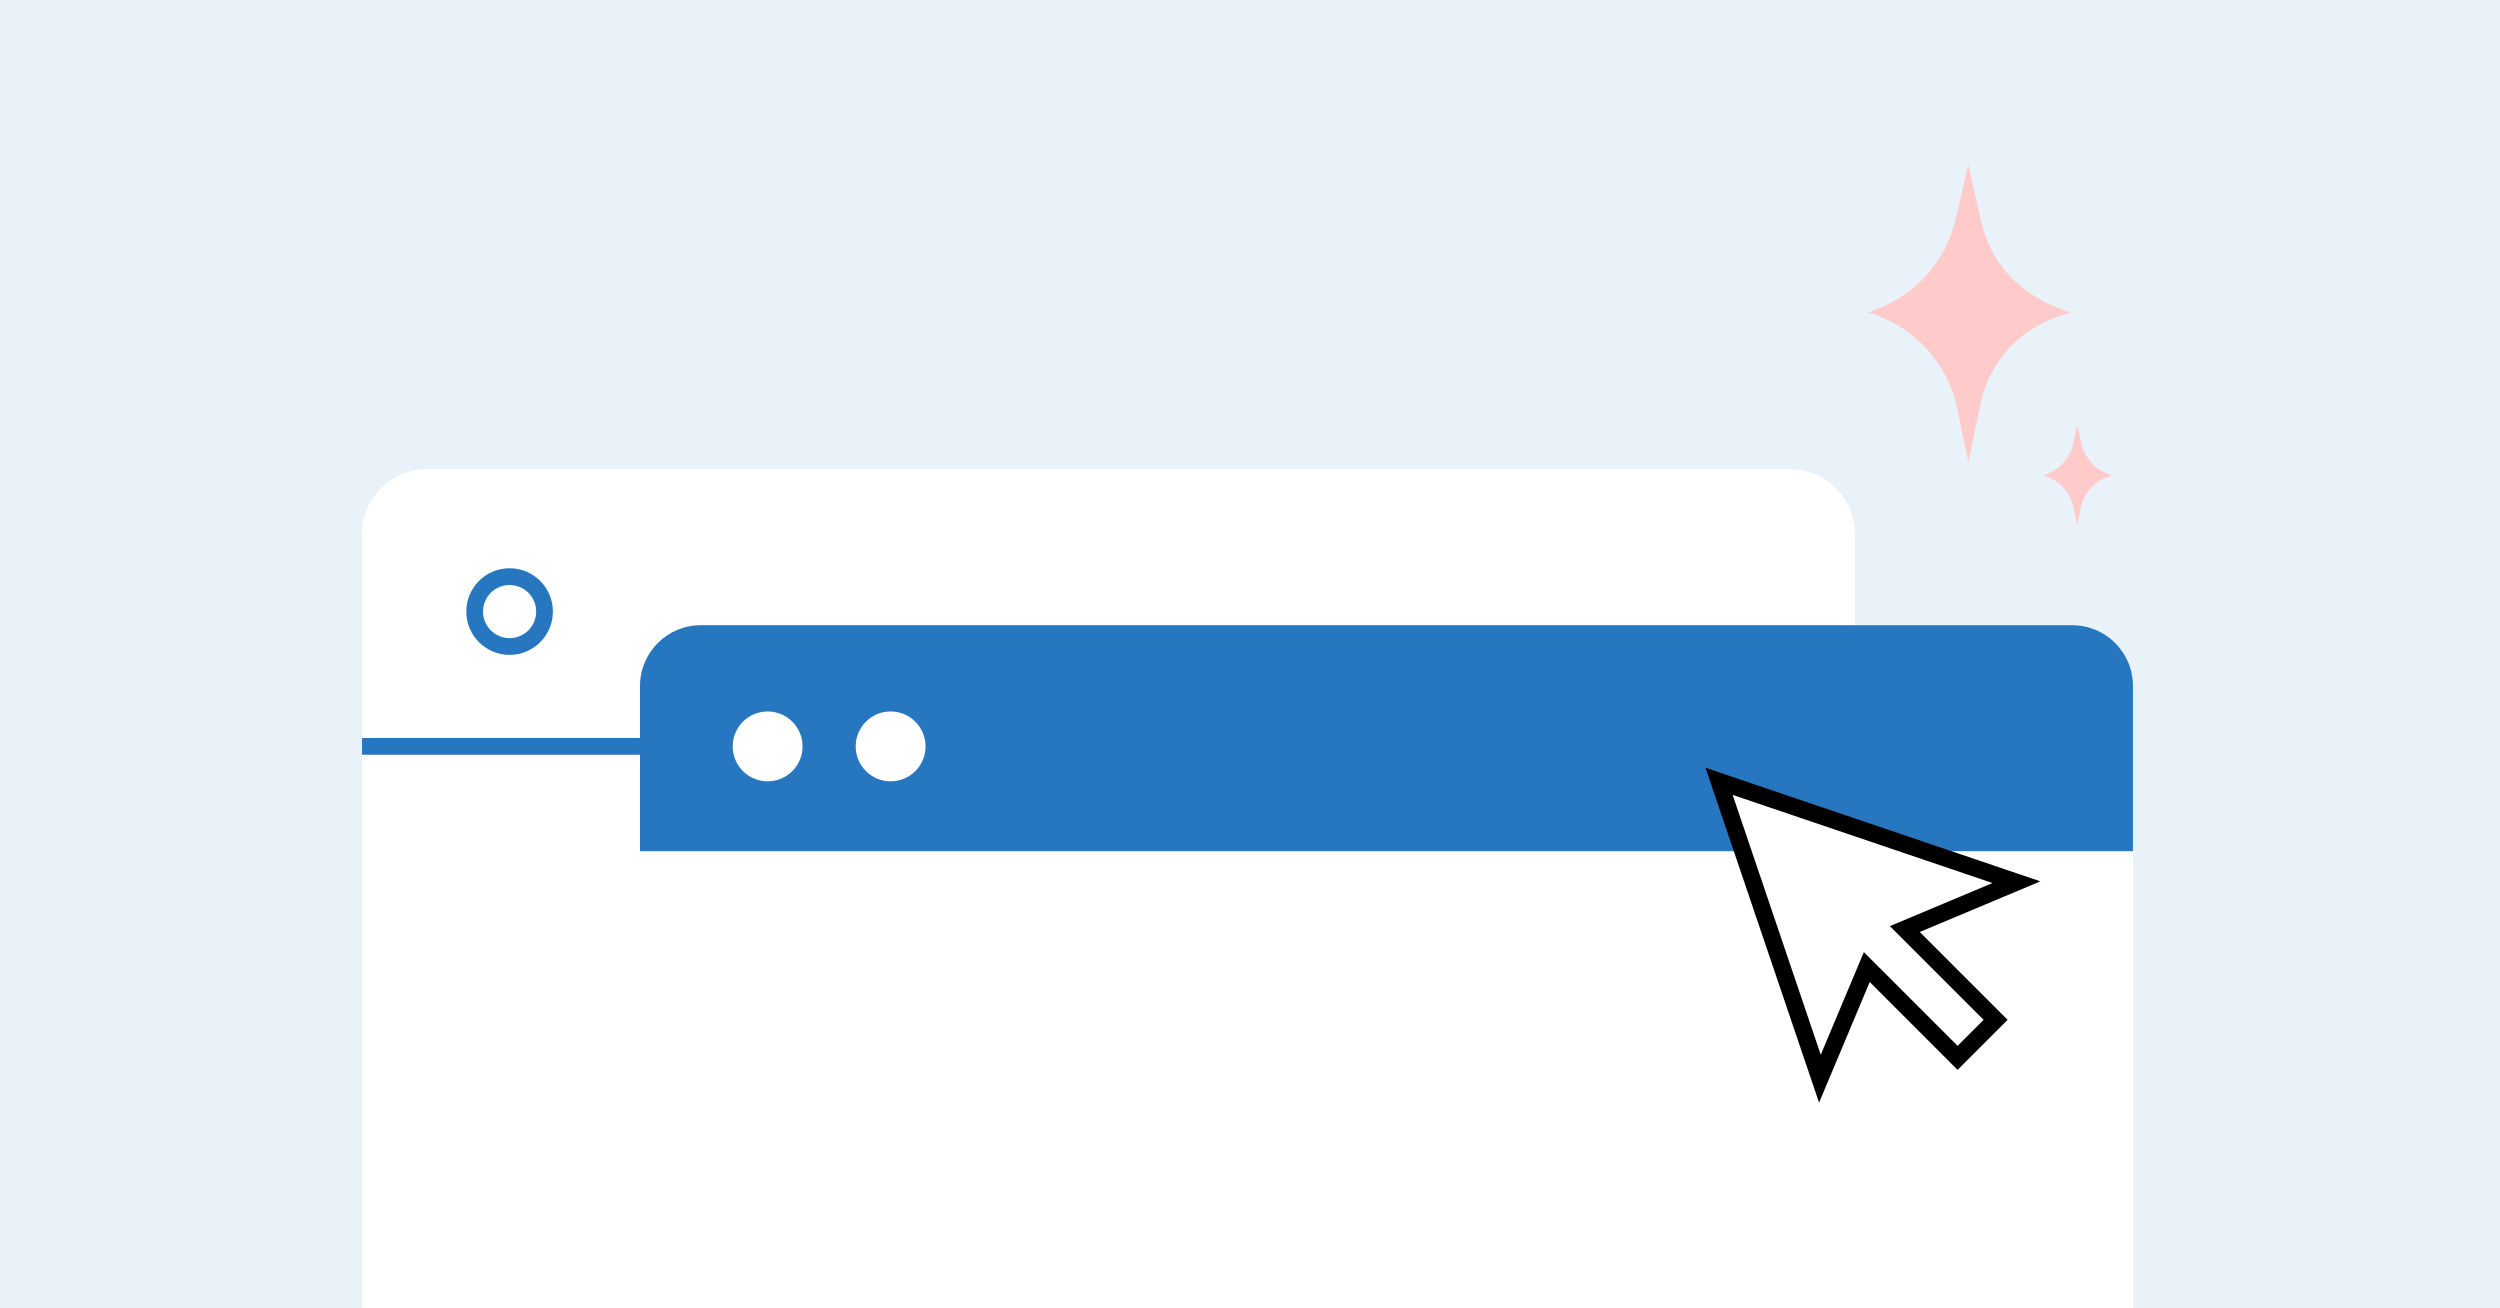 <?xml version="1.0" encoding="UTF-8"?><svg xmlns="http://www.w3.org/2000/svg" xmlns:xlink="http://www.w3.org/1999/xlink" viewBox="0 0 1200 628"><defs><style>.uuid-418e95c9-6c03-4824-9692-4fd055e109ed{stroke:#000;stroke-width:8.15px;}.uuid-418e95c9-6c03-4824-9692-4fd055e109ed,.uuid-b9583b3f-714c-44d0-83e1-93ee284a3736,.uuid-77b61f61-81ae-468d-aaa3-f0120a978002,.uuid-9217d5ae-5d2a-41a8-aaf0-ec12cf7e6fb5{fill:#fff;}.uuid-418e95c9-6c03-4824-9692-4fd055e109ed,.uuid-d78e4459-7343-4e8f-ba92-defbd5a1813a{stroke-miterlimit:10;}.uuid-8873634d-c15d-4f78-b6a1-c7a3aeec4e35{fill:#2677c0;}.uuid-d0f14471-526c-40bb-ba42-a0e6020e8f1c{isolation:isolate;}.uuid-77b61f61-81ae-468d-aaa3-f0120a978002{filter:url(#uuid-e34a4f15-a47f-4be2-9c6c-cc0290cbb78a);}.uuid-cd61ec08-649b-4825-987b-e3299f84b370,.uuid-d78e4459-7343-4e8f-ba92-defbd5a1813a{fill:none;}.uuid-3e2ef9e0-ec82-4eb6-b89e-45dfd0d3f14c{fill:#ffcaca;}.uuid-9217d5ae-5d2a-41a8-aaf0-ec12cf7e6fb5{filter:url(#uuid-47edb25c-00fc-46e5-9477-a368f048cf6b);}.uuid-d78e4459-7343-4e8f-ba92-defbd5a1813a{stroke:#2677c0;stroke-width:8.04px;}.uuid-a480ee18-888a-4fcf-90b6-1c06b3575e97{mix-blend-mode:multiply;}.uuid-9c58f173-7eab-46b5-86fe-247261120bfe{fill:#e9f1f9;}.uuid-43af01d5-f95f-4692-b4f2-551c76c190a5{clip-path:url(#uuid-57ff775b-1e75-4764-bd12-98f6c7c416c6);}</style><clipPath id="uuid-57ff775b-1e75-4764-bd12-98f6c7c416c6"><rect class="uuid-cd61ec08-649b-4825-987b-e3299f84b370" x="0" width="1200" height="628"/></clipPath><filter id="uuid-47edb25c-00fc-46e5-9477-a368f048cf6b" filterUnits="userSpaceOnUse"><feOffset dx="0" dy="0"/><feGaussianBlur result="uuid-60e8dd12-10d2-4d21-bf21-59ab2b086590" stdDeviation="40.21"/><feFlood flood-color="#2677c0" flood-opacity=".1"/><feComposite in2="uuid-60e8dd12-10d2-4d21-bf21-59ab2b086590" operator="in"/><feComposite in="SourceGraphic"/></filter><filter id="uuid-e34a4f15-a47f-4be2-9c6c-cc0290cbb78a" filterUnits="userSpaceOnUse"><feOffset dx="0" dy="0"/><feGaussianBlur result="uuid-c1d606bf-b2c8-4e02-a031-cd5a8716abe5" stdDeviation="40.21"/><feFlood flood-color="#2677c0" flood-opacity=".1"/><feComposite in2="uuid-c1d606bf-b2c8-4e02-a031-cd5a8716abe5" operator="in"/><feComposite in="SourceGraphic"/></filter></defs><g class="uuid-d0f14471-526c-40bb-ba42-a0e6020e8f1c"><g id="uuid-85436b05-e88a-4c4d-9c8b-f54758bf422d"><g class="uuid-43af01d5-f95f-4692-b4f2-551c76c190a5"><rect class="uuid-9c58f173-7eab-46b5-86fe-247261120bfe" x="0" width="1200" height="628"/><g class="uuid-a480ee18-888a-4fcf-90b6-1c06b3575e97"><path class="uuid-9c58f173-7eab-46b5-86fe-247261120bfe" d="m991.03,446.73c-42.03,42.02-42.04,110.41-.01,152.43l28.84,28.84h-131.92c-46.62-79.59-35.82-183.79,32.38-251.98l279.68-279.69v141.43l-208.97,208.97Z"/></g><g class="uuid-a480ee18-888a-4fcf-90b6-1c06b3575e97"><path class="uuid-9c58f173-7eab-46b5-86fe-247261120bfe" d="m511.11,227.77L110.88,628H0v-30.54L440.4,157.06c20.36-20.36,31.57-47.43,31.57-76.22.01-28.79-11.21-55.85-31.56-76.21l-4.63-4.63h119.83c31.8,75.58,16.97,166.3-44.5,227.77Z"/></g><path class="uuid-9217d5ae-5d2a-41a8-aaf0-ec12cf7e6fb5" d="m205.1,225.15h653.97c17.29,0,31.33,14.04,31.33,31.33v466.95c0,1.48-1.2,2.68-2.68,2.68H176.45c-1.48,0-2.68-1.2-2.68-2.68v-466.95c0-17.29,14.04-31.33,31.33-31.33Z"/><rect class="uuid-77b61f61-81ae-468d-aaa3-f0120a978002" x="307.2" y="300.1" width="716.63" height="500.96" rx="28.4" ry="28.4"/><path class="uuid-8873634d-c15d-4f78-b6a1-c7a3aeec4e35" d="m336.36,300.1h658.3c16.09,0,29.16,13.07,29.16,29.16v79.32H307.2v-79.32c0-16.09,13.07-29.16,29.16-29.16Z"/><circle class="uuid-b9583b3f-714c-44d0-83e1-93ee284a3736" cx="368.46" cy="358.27" r="16.77"/><circle class="uuid-d78e4459-7343-4e8f-ba92-defbd5a1813a" cx="244.61" cy="293.55" r="16.77"/><circle class="uuid-b9583b3f-714c-44d0-83e1-93ee284a3736" cx="427.5" cy="358.27" r="16.77"/><line class="uuid-d78e4459-7343-4e8f-ba92-defbd5a1813a" x1="173.77" y1="358.27" x2="339.14" y2="358.27"/><polygon class="uuid-418e95c9-6c03-4824-9692-4fd055e109ed" points="967.89 423.45 825.16 375.04 873.56 517.78 896.06 464.19 939.64 507.77 957.88 489.52 914.31 445.95 967.89 423.45"/><path class="uuid-3e2ef9e0-ec82-4eb6-b89e-45dfd0d3f14c" d="m944.8,221.72l-5.32-25.58c-4.61-22.18-21.16-39.96-42.95-46.14h0s4.16-1.55,4.16-1.55c19.07-7.11,33.33-23.3,37.97-43.12l6.14-26.16,6.24,27.39c4.51,19.82,18.17,34.1,37.15,41.35l5.63,2.15-1.2.33c-22.45,6.25-38.17,22.6-42.35,45.53l-5.48,25.79Z"/><path class="uuid-3e2ef9e0-ec82-4eb6-b89e-45dfd0d3f14c" d="m997.13,252.36l-1.79-8.61c-1.55-7.47-7.13-13.45-14.46-15.54h0s1.4-.52,1.4-.52c6.42-2.4,11.22-7.84,12.79-14.52l2.07-8.81,1.95,8.56c1.52,6.67,6.27,12.15,12.66,14.59l1.9.73-.4.11c-7.56,2.11-13.25,8.35-14.66,16.07l-1.45,7.95Z"/></g></g></g></svg>